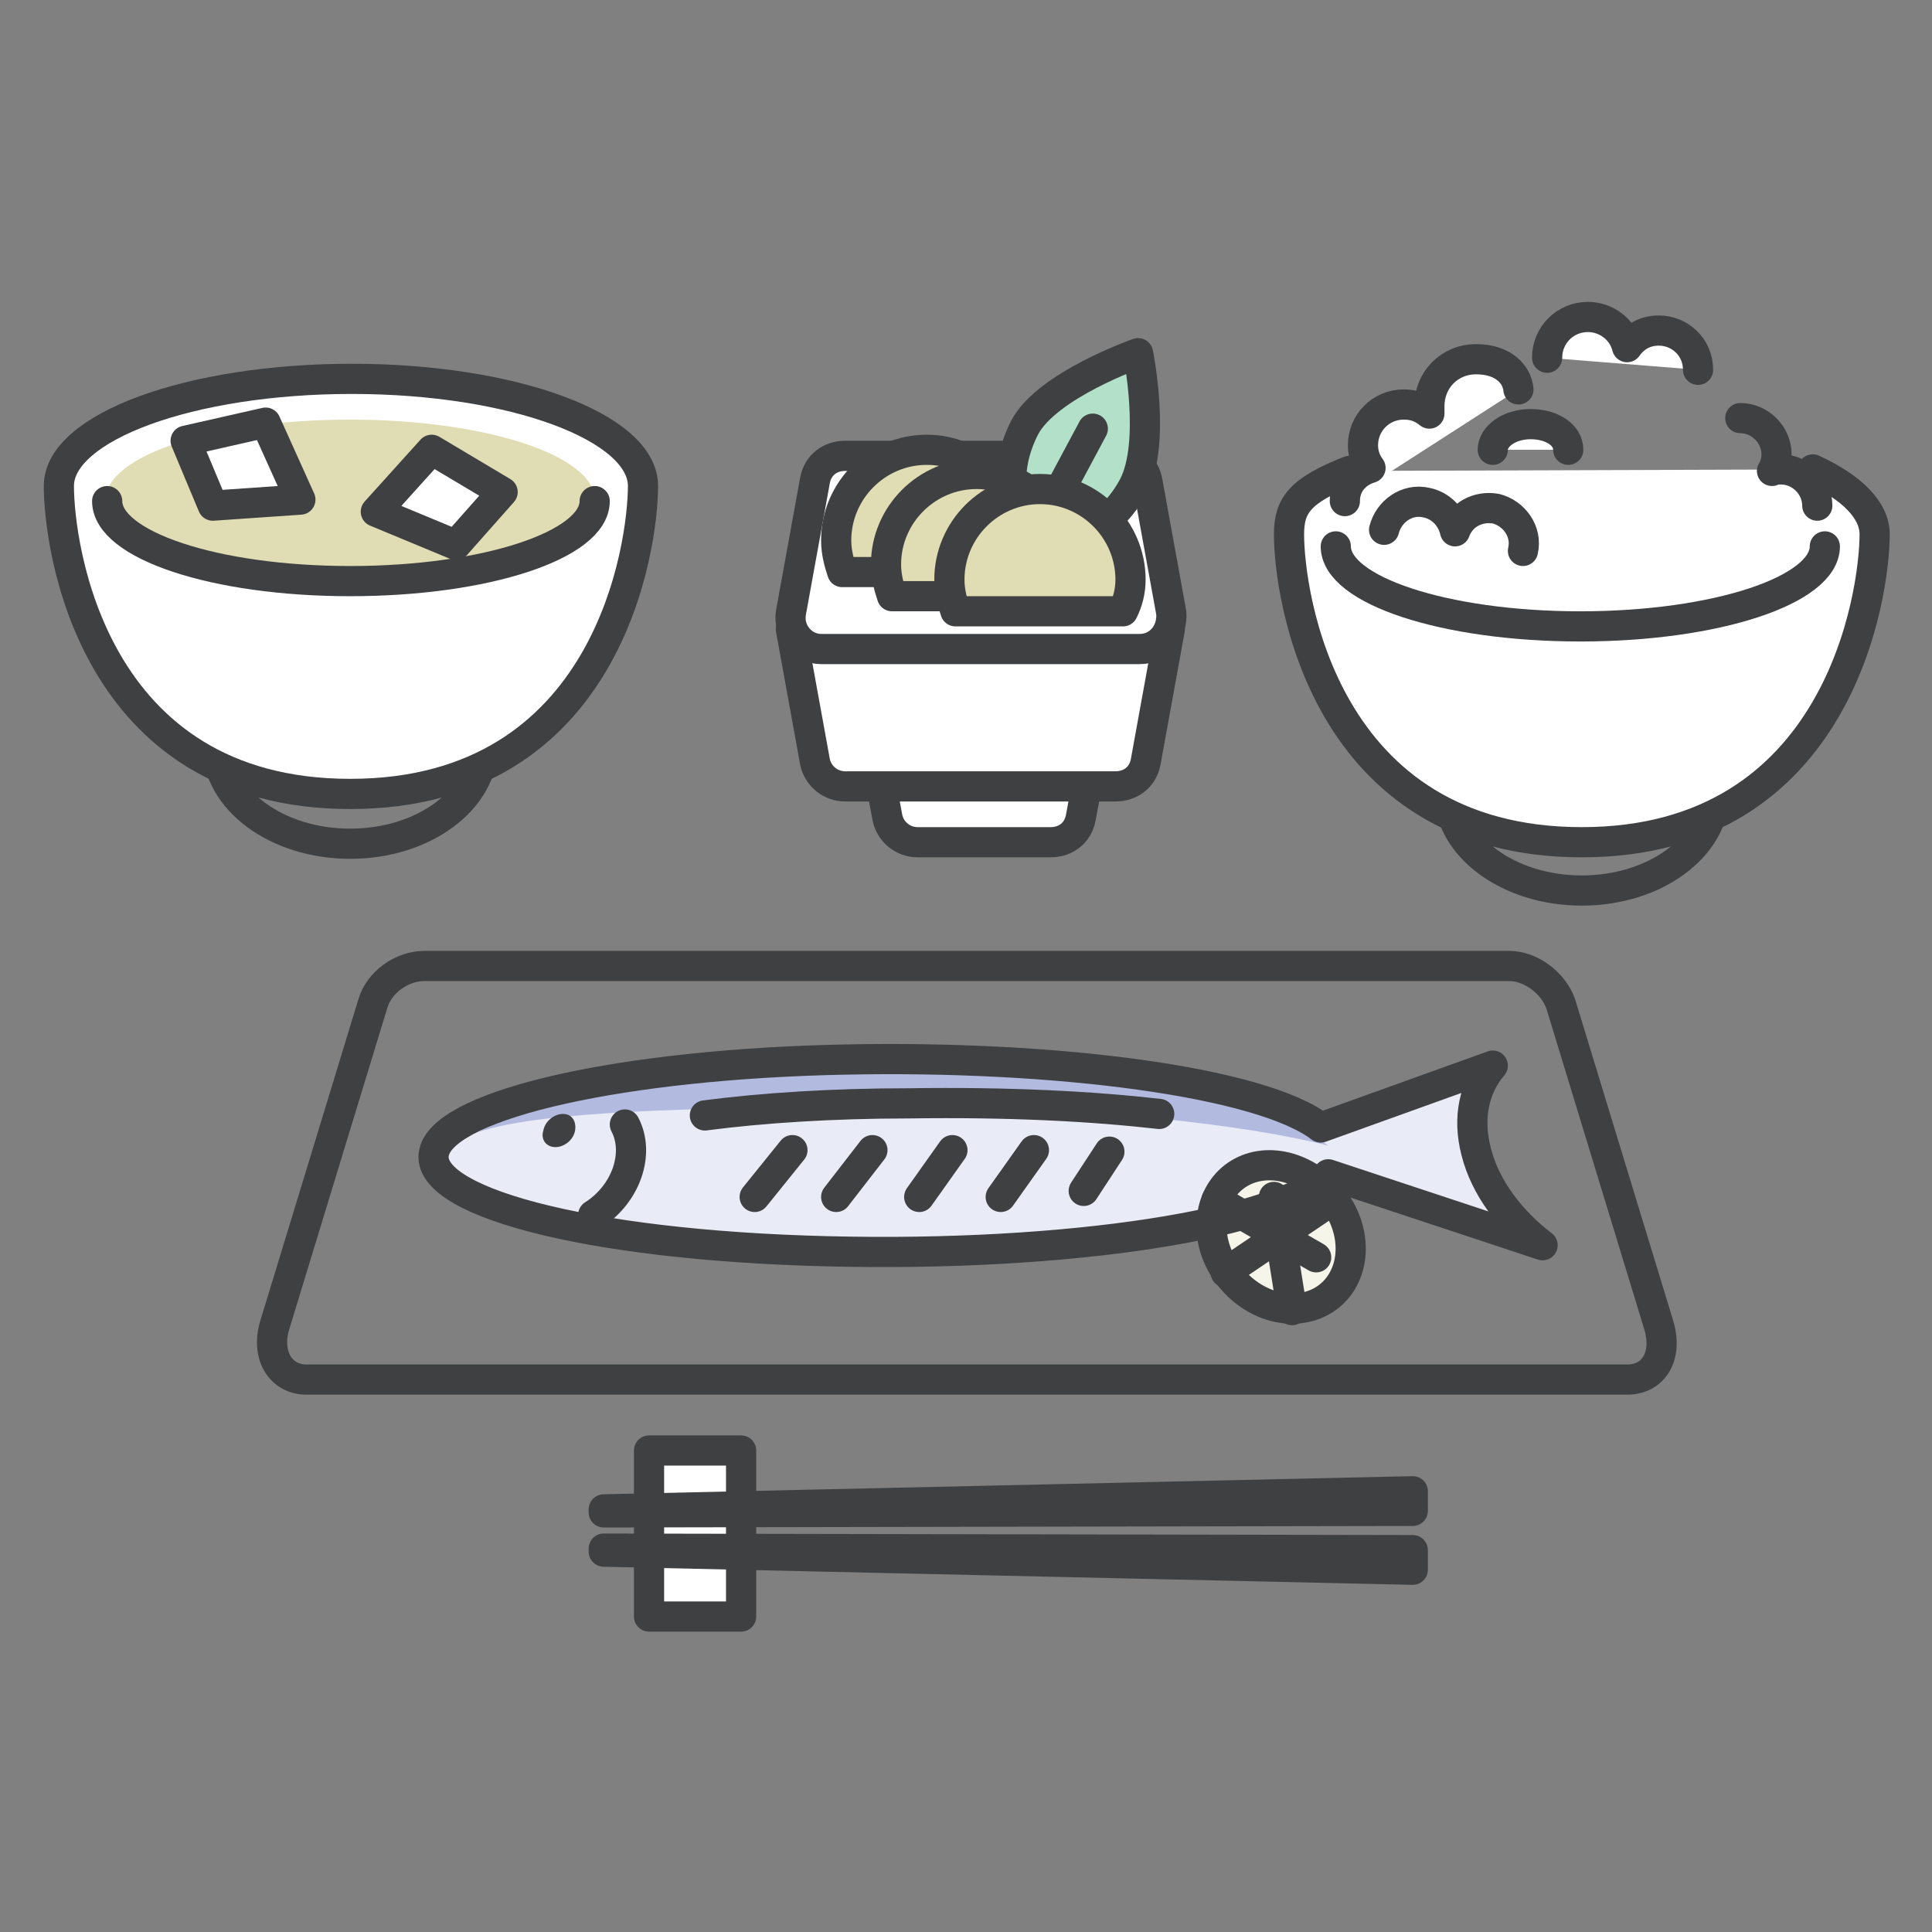 <?xml version="1.0" encoding="UTF-8"?> <!-- Generator: Adobe Illustrator 25.4.1, SVG Export Plug-In . SVG Version: 6.00 Build 0) --> <svg xmlns="http://www.w3.org/2000/svg" xmlns:xlink="http://www.w3.org/1999/xlink" version="1.1" id="レイヤー_1" x="0px" y="0px" viewBox="0 0 128 128" style="enable-background:new 0 0 128 128;" xml:space="preserve"><rect x="0" y="0" width="128" height="128" fill="#808080" stroke="none"/> <style type="text/css"> .st0{fill:none;stroke:#3F4042;stroke-width:2;stroke-linecap:round;stroke-linejoin:round;stroke-miterlimit:10;} .st1{fill:#FFFFFF;stroke:#3F4042;stroke-width:2;stroke-linecap:round;stroke-linejoin:round;stroke-miterlimit:10;} .st2{fill:#3F4042;stroke:#3F4042;stroke-width:2;stroke-linecap:round;stroke-linejoin:round;stroke-miterlimit:10;} .st3{fill:#E9EBF6;} .st4{fill:#B3BAE0;} .st5{fill:#3F4042;} .st6{fill:#F6F5E9;stroke:#3F4042;stroke-width:2;stroke-linecap:round;stroke-linejoin:round;stroke-miterlimit:10;} .st7{fill:#E0DCB3;} .st8{fill:#B3E0C8;stroke:#3F4042;stroke-width:2;stroke-linecap:round;stroke-linejoin:round;stroke-miterlimit:10;} .st9{fill:#E0DCB3;stroke:#3F4042;stroke-width:2;stroke-linecap:round;stroke-linejoin:round;stroke-miterlimit:10;} </style> <path class="st0" d="M107.8,91.4H20.3c-1.7,0-2.7-1.6-2.1-3.6l6.5-21.3c0.4-1.4,1.9-2.5,3.4-2.5H100c1.4,0,2.9,1.1,3.4,2.5l6.5,21.3 C110.5,89.8,109.6,91.4,107.8,91.4z"></path> <rect x="43" y="96.1" class="st1" width="6.1" height="11"></rect> <polygon class="st2" points="93.6,100.1 40,100.2 40,100 93.6,98.8 "></polygon> <polygon class="st2" points="93.6,102.7 40,102.6 40,102.8 93.6,104 "></polygon> <path class="st3" d="M97.8,76.3c-0.6-2.3-0.1-4.3,1.1-5.7l-11.4,4.1c-3.9-3-17.4-4.8-31.6-4.5c-14.6,0.3-26.1,2.9-27.1,6 c-1.1,3.3,9.8,6.3,26,6.7C70.7,83.3,85,81.1,88,77.8l14.2,4.7C100.1,80.9,98.4,78.7,97.8,76.3z"></path> <g> <path class="st4" d="M57.4,70.3c-11.5,0.2-21.5,2.3-25.7,4.7c4.1-1.4,14.2-1.6,26-1.7c14.7-0.1,25.2,1.3,30.3,2.6 C84.1,72.9,71.6,70,57.4,70.3z"></path> </g> <path class="st5" d="M38.1,74.9C38,75.5,37.4,76,36.8,76c-0.6,0-1-0.5-0.8-1.1c0.1-0.6,0.7-1.1,1.3-1.1S38.2,74.3,38.1,74.9z"></path> <path class="st0" d="M41.4,74.5c1,1.9,0.1,4.6-2.1,6"></path> <line class="st0" x1="52.5" y1="76.2" x2="50" y2="79.3"></line> <line class="st0" x1="57.8" y1="76.2" x2="55.4" y2="79.3"></line> <line class="st0" x1="63.1" y1="76.2" x2="60.9" y2="79.3"></line> <line class="st0" x1="68.5" y1="76.2" x2="66.3" y2="79.3"></line> <line class="st0" x1="73.5" y1="76.3" x2="71.8" y2="78.9"></line> <path class="st0" d="M76.8,73.8c-4.4-0.5-9.9-0.8-16.6-0.7c-5,0-9.7,0.3-13.5,0.8"></path> <path class="st6" d="M89.4,81.8c0.5,2.7-1.2,4.9-3.8,4.9s-5-2.3-5.3-4.9s1.4-4.6,3.8-4.6S88.9,79.2,89.4,81.8z"></path> <line class="st0" x1="80.6" y1="79.5" x2="87.2" y2="83.3"></line> <line class="st0" x1="85.6" y1="86.8" x2="84.4" y2="79.3"></line> <line class="st0" x1="88.3" y1="79.5" x2="81.2" y2="84.3"></line> <ellipse class="st0" cx="23.2" cy="49.4" rx="8.8" ry="6.5"></ellipse> <path class="st1" d="M42.6,32.2c0,3.9-2.2,20.4-19.4,20.4S3.9,36.1,3.9,32.2s8.7-7.1,19.4-7.1S42.6,28.3,42.6,32.2z"></path> <ellipse class="st7" cx="23.2" cy="33.1" rx="16.2" ry="5.3"></ellipse> <path class="st0" d="M39.4,33.2c0,2.9-7.2,5.3-16.2,5.3S7.1,36.1,7.1,33.2"></path> <polygon class="st1" points="24.9,33.9 28.6,29.8 33.3,32.6 30.2,36.1 "></polygon> <polygon class="st1" points="19.9,33.1 17.6,28 12.3,29.2 14.1,33.5 "></polygon> <g> <ellipse class="st0" cx="104.8" cy="52.5" rx="8.8" ry="6.5"></ellipse> <path class="st1" d="M89.4,31.2c-3.3,1.3-4,2.3-4,4.2c0,3.9,2.2,20.4,19.4,20.4c17.1,0,19.4-16.5,19.4-20.4c0-1.6-1.5-3.1-4.1-4.3"></path> <path class="st0" d="M120.9,36.2c0,2.9-7.2,5.3-16.2,5.3s-16.2-2.4-16.2-5.3"></path> <g> <path class="st1" d="M100.6,25.8c-0.1-1-1-2-2.8-2s-3.1,1.4-3.1,3.1c0,0.2,0,0.3,0,0.5c-0.5-0.4-1-0.6-1.7-0.6 c-1.5,0-2.7,1.2-2.7,2.7c0,0.6,0.2,1.1,0.5,1.5c-1,0.3-1.7,1.1-1.7,2.2"></path> <path class="st1" d="M112.5,24.5c0-1.5-1.2-2.6-2.6-2.6c-0.9,0-1.6,0.4-2.1,1.1c-0.3-1.2-1.4-2-2.6-2c-1.5,0-2.7,1.2-2.7,2.7"></path> <path class="st1" d="M120.4,33.5c0-1.3-1.1-2.4-2.4-2.4c-0.2,0-0.4,0-0.6,0.1c0.2-0.3,0.3-0.7,0.3-1.1c0-1.3-1.1-2.4-2.4-2.4"></path> <path class="st1" d="M100.9,36.5c0.3-1.3-0.6-2.5-1.8-2.8c-1.2-0.2-2.3,0.4-2.7,1.5c-0.2-0.9-0.9-1.7-1.9-1.9 c-1.3-0.3-2.5,0.6-2.8,1.8"></path> </g> <path class="st1" d="M98.9,29.8c0-0.9,1.1-1.7,2.5-1.7s2.5,0.7,2.5,1.7"></path> </g> <g> <path class="st1" d="M72.4,49.9l-0.8,4.3c-0.2,1-1,1.6-2,1.6h-8.8c-1,0-1.8-0.7-2-1.6L58,49.9"></path> <path class="st1" d="M77.5,41.7l-1.6,8.8c-0.2,1-1,1.6-2,1.6H56c-1,0-1.8-0.7-2-1.6l-1.6-8.8"></path> <path class="st1" d="M75.5,43H54.4c-1.2,0-2.2-1.1-2-2.4l1.6-8.8c0.2-1,1-1.6,2-1.6h18c1,0,1.8,0.7,2,1.6l1.6,8.8 C77.7,41.9,76.8,43,75.5,43z"></path> <path class="st8" d="M75.1,32.2c-1.5,2.8-4.3,4.3-6.3,3.2s-2.4-4.2-0.9-7.1c1.5-2.8,7.5-4.9,7.5-4.9S76.6,29.3,75.1,32.2z"></path> <line class="st0" x1="72.4" y1="28.4" x2="69.3" y2="34.2"></line> <path class="st9" d="M67.4,35.8c0-3.3-2.7-6-6-6c-3.3,0-6,2.7-6,6c0,0.8,0.2,1.5,0.4,2.1H67C67.2,37.3,67.4,36.6,67.4,35.8z"></path> <path class="st9" d="M70.7,37.4c0-3.3-2.7-6-6-6c-3.3,0-6,2.7-6,6c0,0.8,0.2,1.5,0.4,2.1h11.1C70.6,38.8,70.7,38.1,70.7,37.4z"></path> <path class="st9" d="M74.9,38.4c0-3.3-2.7-6-6-6s-6,2.7-6,6c0,0.8,0.2,1.5,0.4,2.1h11.1C74.7,39.9,74.9,39.2,74.9,38.4z"></path> </g> <path class="st0" d="M97.8,76.3c-0.6-2.3-0.1-4.3,1.1-5.7l-11.4,4.1c-3.9-3-17.4-4.8-31.6-4.5c-14.6,0.3-26.1,2.9-27.1,6 c-1.1,3.3,9.8,6.3,26,6.7C70.7,83.3,85,81.1,88,77.8l14.2,4.7C100.1,80.9,98.4,78.7,97.8,76.3z"></path> </svg> 